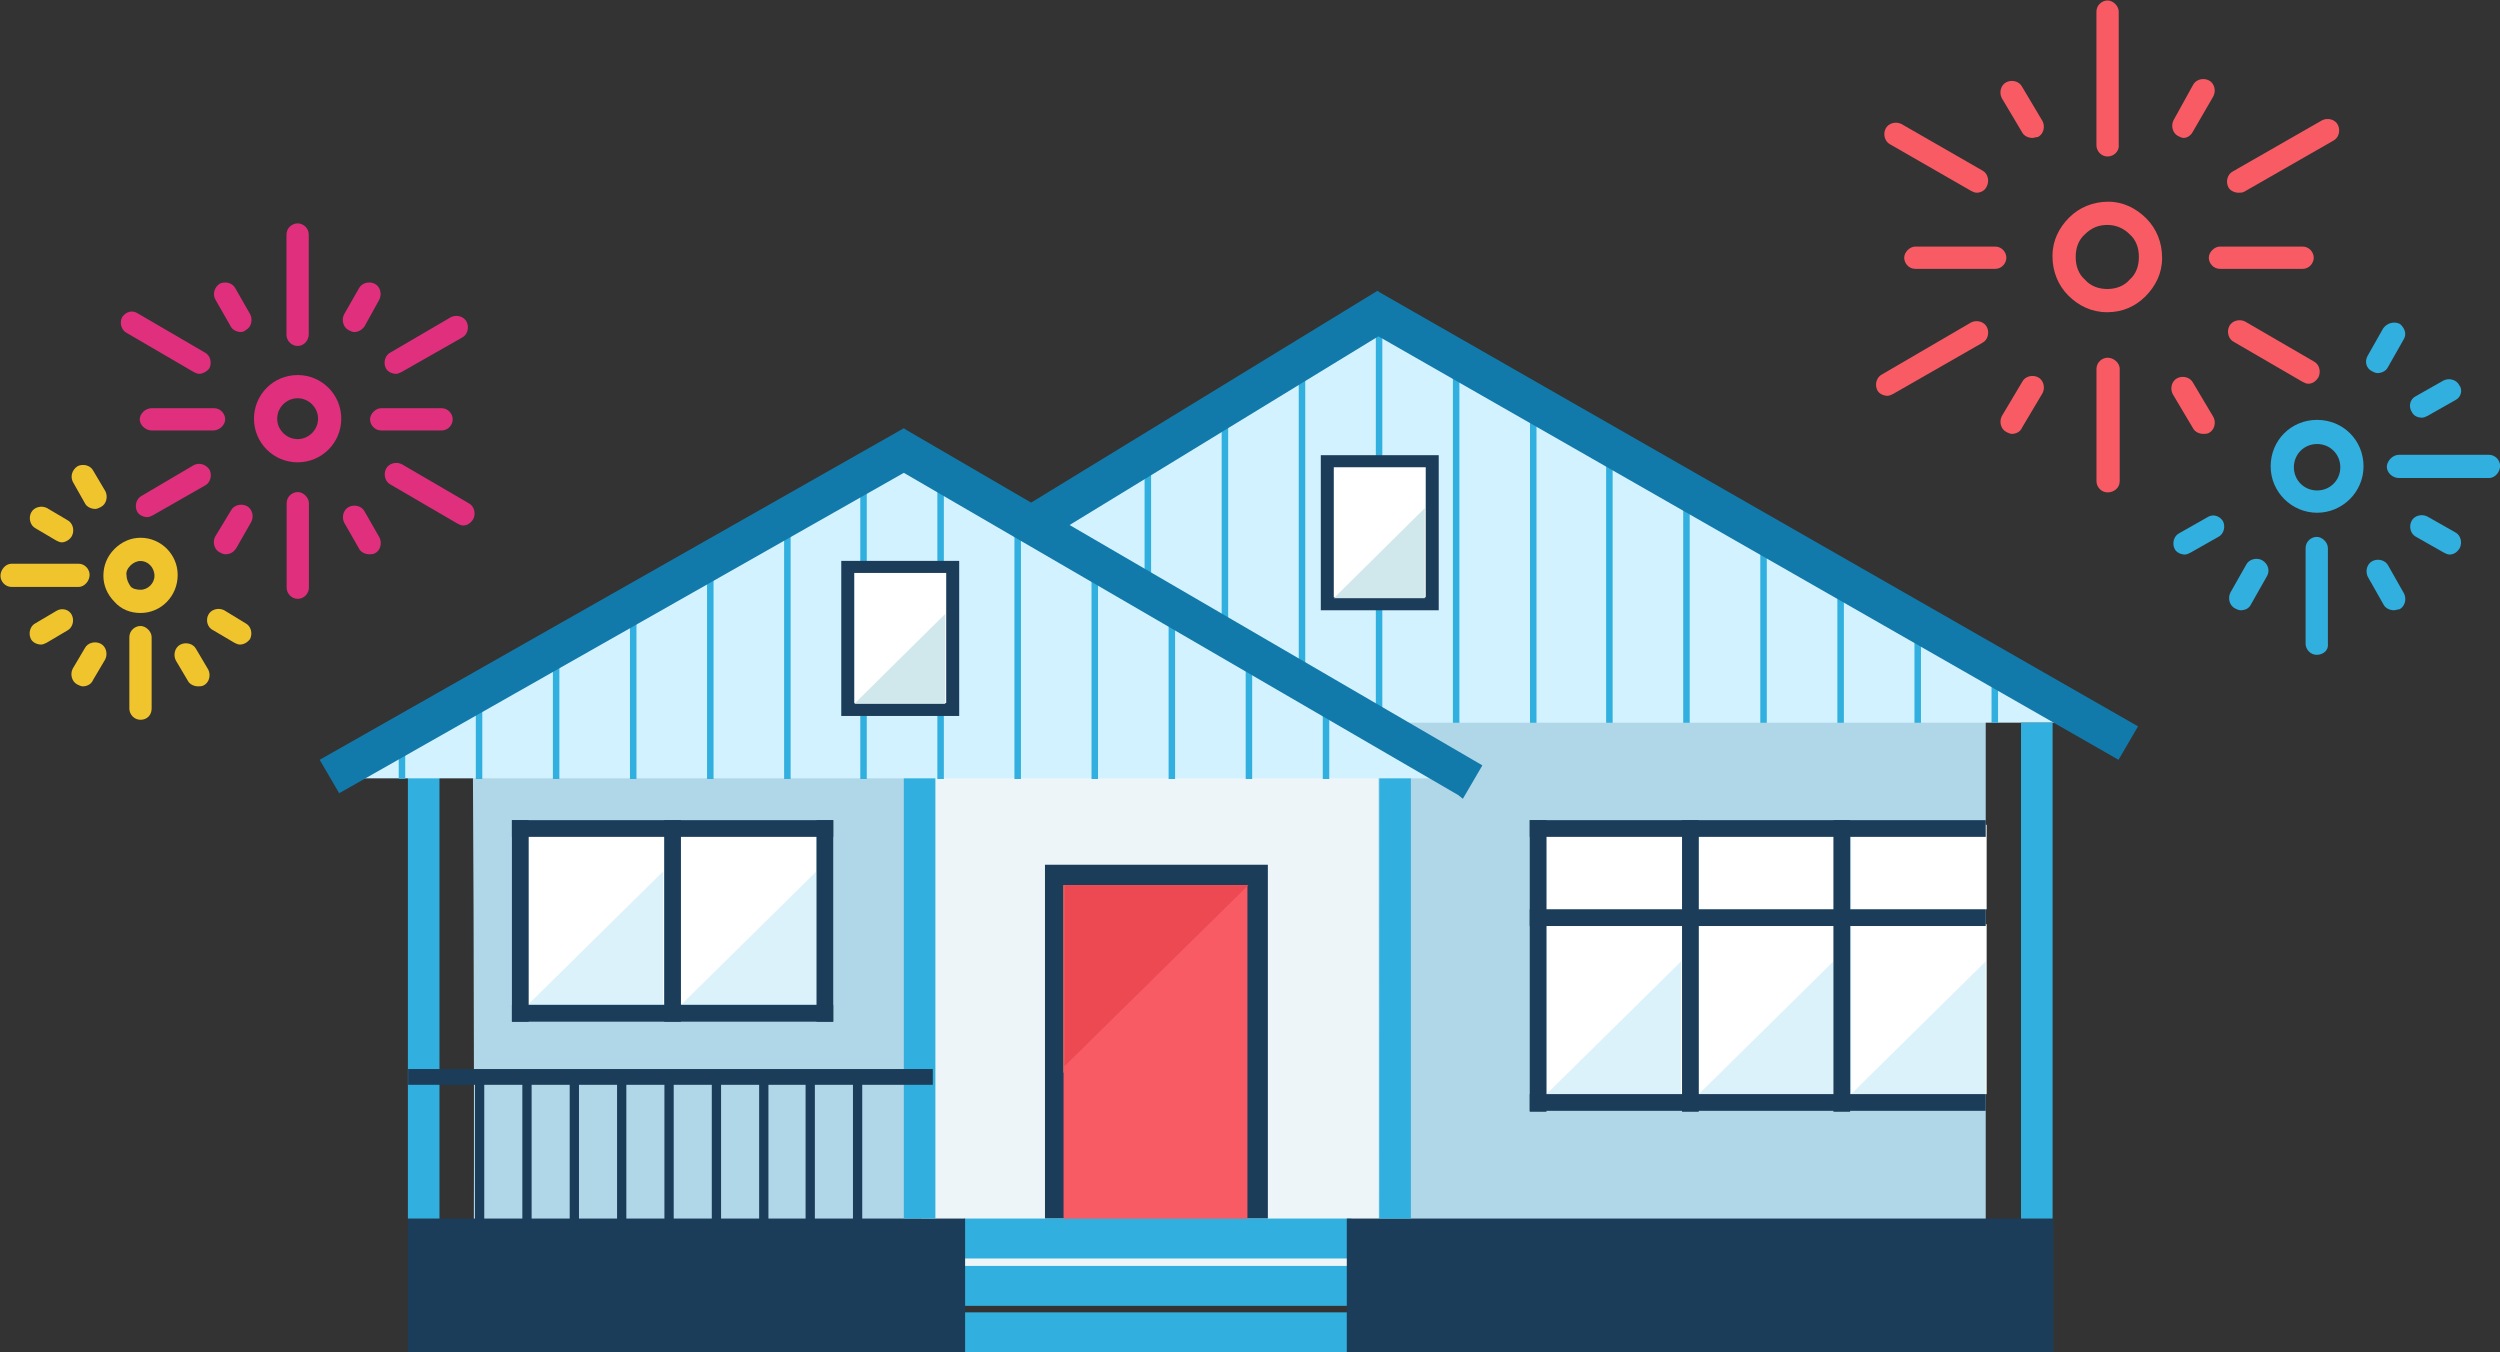 <?xml version="1.0" encoding="utf-8"?>
<!-- Generator: Adobe Illustrator 26.5.0, SVG Export Plug-In . SVG Version: 6.00 Build 0)  -->
<svg version="1.1" id="Layer_1" xmlns="http://www.w3.org/2000/svg" xmlns:xlink="http://www.w3.org/1999/xlink" x="0px" y="0px"
	 viewBox="0 0 269.2 145.6" style="enable-background:new 0 0 269.2 145.6;" xml:space="preserve">
<rect x="0" y="0" width="269.2" height="145.6" fill="#333333" stroke="none"/>
<style type="text/css">
	.st0{fill:#EEF5F8;}
	.st1{fill:#B0D7E8;}
	.st2{fill:#D3F2FF;}
	.st3{fill:none;}
	.st4{clip-path:url(#SVGID_00000172418923429360895870000008048072739763454100_);}
	.st5{fill:#31AFDF;}
	.st6{fill:#1C3D5A;}
	.st7{fill:#FFFFFF;}
	.st8{fill:#DCF2FA;}
	.st9{fill:#FFB640;}
	.st10{fill:#D0E8EB;}
	.st11{fill:#F95B65;}
	.st12{fill:#117AAA;}
	.st13{clip-path:url(#SVGID_00000070819241131018261100000007815256299109686191_);}
	.st14{fill:#ED4953;}
	.st15{fill:#E02F7C;}
	.st16{fill:#F0C42C;}
</style>
<g id="Group_23241" transform="translate(-406.75 -188.984)">
	<g id="Group_23229" transform="translate(-1938.227 -846.202)">
		<g id="Path_6297">
			<path class="st0" d="M2444,1118.1c0.1,14.8,0.2,56.2,0,56.4h51.2v-56.4H2444z"/>
		</g>
		<g id="Path_6096">
			<path class="st1" d="M2493.4,1110.1c0,20.5,0.1,64.3,0,64.5h65.4v-64.5H2493.4z"/>
		</g>
		<g id="Path_6094">
			<path class="st2" d="M2491.5,1113h79.4l-77.2-44.5l-38.6,23.5L2491.5,1113z"/>
		</g>
		<g id="Rectangle_2266">
			<rect x="2380.3" y="1067.3" class="st3" width="194.1" height="113.6"/>
		</g>
		<g id="Group_6653" transform="translate(2455.126 1068.52)">
			<g>
				<defs>
					<polygon id="SVGID_1_" points="0,23.5 36.4,44.5 115.8,44.5 38.6,0 					"/>
				</defs>
				<clipPath id="SVGID_00000090996238351900277850000000042037318711550388_">
					<use xlink:href="#SVGID_1_"  style="overflow:visible;"/>
				</clipPath>
				<g id="Group_6617" style="clip-path:url(#SVGID_00000090996238351900277850000000042037318711550388_);">
					<g id="Rectangle_2035">
						<rect x="13.1" y="2.1" class="st5" width="0.7" height="42.4"/>
					</g>
					<g id="Rectangle_2036">
						<rect x="21.4" y="2.1" class="st5" width="0.7" height="42.4"/>
					</g>
					<g id="Rectangle_2037">
						<rect x="29.7" y="2.1" class="st5" width="0.7" height="42.4"/>
					</g>
					<g id="Rectangle_2038">
						<rect x="38" y="2.1" class="st5" width="0.7" height="42.4"/>
					</g>
					<g id="Rectangle_2039">
						<rect x="46.3" y="2.1" class="st5" width="0.7" height="42.4"/>
					</g>
					<g id="Rectangle_2040">
						<rect x="54.6" y="2.1" class="st5" width="0.7" height="42.4"/>
					</g>
					<g id="Rectangle_2041">
						<rect x="62.8" y="2.1" class="st5" width="0.7" height="42.4"/>
					</g>
					<g id="Rectangle_2042">
						<rect x="71.1" y="2.1" class="st5" width="0.7" height="42.4"/>
					</g>
					<g id="Rectangle_2043">
						<rect x="79.4" y="2.1" class="st5" width="0.7" height="42.4"/>
					</g>
					<g id="Rectangle_2044">
						<rect x="87.7" y="2.1" class="st5" width="0.7" height="42.4"/>
					</g>
					<g id="Rectangle_2045">
						<rect x="96" y="2.1" class="st5" width="0.7" height="42.4"/>
					</g>
					<g id="Rectangle_2046">
						<rect x="104.3" y="2.1" class="st5" width="0.7" height="42.4"/>
					</g>
					<g id="Rectangle_2047">
						<rect x="112.6" y="2.1" class="st5" width="0.7" height="42.4"/>
					</g>
				</g>
			</g>
		</g>
		<g id="Rectangle_2268">
			<rect x="2457.5" y="1128.3" class="st6" width="24" height="38.1"/>
		</g>
		<g id="Path_6097">
			<path class="st1" d="M2395.9,1118.1c0.1,14.8,0.2,56.2,0,56.4h48.2v-56.4H2395.9z"/>
		</g>
		<g id="Rectangle_2305">
			<rect x="2448.8" y="1166.4" class="st5" width="41.7" height="4.3"/>
		</g>
		<g id="Rectangle_2309">
			<rect x="2448.8" y="1171.5" class="st5" width="41.7" height="4.3"/>
		</g>
		<g id="Rectangle_2310">
			<rect x="2448.8" y="1176.5" class="st5" width="41.7" height="4.3"/>
		</g>
		<g id="Rectangle_2298">
			<rect x="2401.9" y="1125" class="st7" width="14.6" height="18.3"/>
		</g>
		<g id="Rectangle_2288">
			<rect x="2418.3" y="1125" class="st7" width="14.6" height="18.3"/>
		</g>
		<g id="Path_6105">
			<path class="st8" d="M2401.9,1143.3l14.5-14.3v14.3H2401.9z"/>
		</g>
		<g id="Path_6101">
			<path class="st8" d="M2418.4,1143.3l14.5-14.3v14.3H2418.4z"/>
		</g>
		<g id="Path_6098">
			<path class="st9" d="M2459.5,1150.7v-20.2h19.8L2459.5,1150.7z"/>
		</g>
		<g id="Rectangle_2269">
			<rect x="2487.2" y="1084.2" class="st6" width="12.7" height="16.7"/>
		</g>
		<g id="Rectangle_2270">
			<rect x="2488.6" y="1085.5" class="st7" width="9.9" height="14"/>
		</g>
		<g id="Path_6099">
			<path class="st10" d="M2488.6,1099.6l9.8-9.7v9.7H2488.6z"/>
		</g>
		<g id="Rectangle_2307">
			<rect x="2388.9" y="1166.4" class="st6" width="60" height="14.4"/>
		</g>
		<g id="Rectangle_2308">
			<rect x="2490" y="1166.4" class="st6" width="76.1" height="14.4"/>
		</g>
		<g id="Rectangle_2271">
			<rect x="2493.5" y="1118.9" class="st5" width="3.4" height="47.5"/>
		</g>
		<g id="Rectangle_2272">
			<rect x="2562.6" y="1113" class="st5" width="3.4" height="53.4"/>
		</g>
		<g id="Rectangle_2273">
			<rect x="2459.5" y="1130.5" class="st11" width="19.8" height="35.9"/>
		</g>
		<g id="Rectangle_2274">
			<rect x="2442.3" y="1118.9" class="st5" width="3.4" height="47.5"/>
		</g>
		<g id="Rectangle_2304">
			<rect x="2388.9" y="1118.9" class="st5" width="3.4" height="47.5"/>
		</g>
		<g id="Rectangle_2275">
			<rect x="2511.5" y="1124" class="st7" width="14.6" height="9.1"/>
		</g>
		<g id="Rectangle_2276">
			<rect x="2527.9" y="1124" class="st7" width="14.6" height="9.1"/>
		</g>
		<g id="Rectangle_2277">
			<rect x="2544.3" y="1124" class="st7" width="14.6" height="9.1"/>
		</g>
		<g id="Rectangle_2278">
			<rect x="2511.5" y="1134.7" class="st7" width="14.6" height="18.3"/>
		</g>
		<g id="Rectangle_2279">
			<rect x="2527.9" y="1134.7" class="st7" width="14.6" height="18.3"/>
		</g>
		<g id="Path_6102">
			<path class="st8" d="M2511.5,1153l14.5-14.3v14.3H2511.5z"/>
		</g>
		<g id="Path_6103">
			<path class="st8" d="M2527.9,1153l14.5-14.3v14.3H2527.9z"/>
		</g>
		<g id="Rectangle_2280">
			<rect x="2544.3" y="1134.7" class="st7" width="14.6" height="18.3"/>
		</g>
		<g id="Path_6104">
			<path class="st8" d="M2544.3,1153l14.5-14.3v14.3H2544.3z"/>
		</g>
		<g id="Rectangle_2281">
			<rect x="2542.4" y="1123.5" class="st6" width="1.8" height="31.4"/>
		</g>
		<g id="Rectangle_2282">
			<rect x="2526.1" y="1123.5" class="st6" width="1.8" height="31.4"/>
		</g>
		<g id="Rectangle_2283">
			<rect x="2509.7" y="1123.5" class="st6" width="1.8" height="31.4"/>
		</g>
		<g id="Rectangle_2302">
			<rect x="2509.7" y="1153" class="st6" width="49.1" height="1.8"/>
		</g>
		<g id="Rectangle_2284">
			<rect x="2509.7" y="1133.1" class="st6" width="49.1" height="1.8"/>
		</g>
		<g id="Rectangle_2285">
			<rect x="2509.7" y="1123.5" class="st6" width="49.1" height="1.8"/>
		</g>
		<g id="Union_1">
			<path class="st12" d="M2493.4,1071.4l-36,22l-2.2-3.6l38.1-23.3l0.3,0.2l81.6,46.7l-2.1,3.6L2493.4,1071.4z"/>
		</g>
		<g id="Rectangle_2303">
			<rect x="2400.1" y="1123.5" class="st6" width="1.8" height="21.7"/>
		</g>
		<g id="Rectangle_2286">
			<rect x="2432.9" y="1123.5" class="st6" width="1.8" height="21.7"/>
		</g>
		<g id="Rectangle_2289">
			<rect x="2416.5" y="1123.5" class="st6" width="1.8" height="21.7"/>
		</g>
		<g id="Rectangle_2287">
			<rect x="2400.1" y="1123.5" class="st6" width="34.6" height="1.8"/>
		</g>
		<g id="Rectangle_2290">
			<rect x="2400.1" y="1143.4" class="st6" width="34.6" height="1.8"/>
		</g>
		<g id="Path_6100">
			<path class="st2" d="M2382.3,1119h119.4l-59.4-34.3L2382.3,1119z"/>
		</g>
		<g id="Rectangle_2267">
			<rect x="2380.3" y="1067.3" class="st3" width="194.1" height="113.6"/>
		</g>
		<g id="Group_6654" transform="translate(2382.312 1084.766)">
			<g>
				<defs>
					<polygon id="SVGID_00000025430572095977720360000016788385130574781607_" points="0,34.3 119.4,34.3 60,0 					"/>
				</defs>
				<clipPath id="SVGID_00000010303000878416651910000015029017172090596233_">
					<use xlink:href="#SVGID_00000025430572095977720360000016788385130574781607_"  style="overflow:visible;"/>
				</clipPath>
				<g id="Group_6621" style="clip-path:url(#SVGID_00000010303000878416651910000015029017172090596233_);">
					<g id="Rectangle_2092">
						<rect x="5.6" y="-6.9" class="st5" width="0.7" height="42.4"/>
					</g>
					<g id="Rectangle_2093">
						<rect x="13.9" y="-6.9" class="st5" width="0.7" height="42.4"/>
					</g>
					<g id="Rectangle_2094">
						<rect x="22.2" y="-6.9" class="st5" width="0.7" height="42.4"/>
					</g>
					<g id="Rectangle_2095">
						<rect x="30.5" y="-6.9" class="st5" width="0.7" height="42.4"/>
					</g>
					<g id="Rectangle_2096">
						<rect x="38.8" y="-6.9" class="st5" width="0.7" height="42.4"/>
					</g>
					<g id="Rectangle_2097">
						<rect x="47.1" y="-6.9" class="st5" width="0.7" height="42.4"/>
					</g>
					<g id="Rectangle_2098">
						<rect x="55.3" y="-6.9" class="st5" width="0.7" height="42.4"/>
					</g>
					<g id="Rectangle_2099">
						<rect x="63.6" y="-6.9" class="st5" width="0.7" height="42.4"/>
					</g>
					<g id="Rectangle_2100">
						<rect x="71.9" y="-6.9" class="st5" width="0.7" height="42.4"/>
					</g>
					<g id="Rectangle_2101">
						<rect x="80.2" y="-6.9" class="st5" width="0.7" height="42.4"/>
					</g>
					<g id="Rectangle_2102">
						<rect x="88.5" y="-6.9" class="st5" width="0.7" height="42.4"/>
					</g>
					<g id="Rectangle_2103">
						<rect x="96.8" y="-6.9" class="st5" width="0.7" height="42.4"/>
					</g>
					<g id="Rectangle_2104">
						<rect x="105.1" y="-6.9" class="st5" width="0.7" height="42.4"/>
					</g>
				</g>
			</g>
		</g>
		<g id="Union_2">
			<path class="st12" d="M2502,1120.8l-59.7-34.7l-60.8,34.5l-2.1-3.6l62.9-35.7l0.3,0.2l62,36.1l-2.1,3.6L2502,1120.8z"/>
		</g>
		<g id="Group_6725" transform="translate(2435.564 1095.581)">
			<g id="Rectangle_2105">
				<rect x="0" y="0" class="st6" width="12.7" height="16.7"/>
			</g>
			<g id="Rectangle_2106">
				<rect x="1.4" y="1.3" class="st7" width="9.9" height="14"/>
			</g>
			<g id="Path_6010">
				<path class="st10" d="M1.4,15.4l9.8-9.7v9.7H1.4z"/>
			</g>
		</g>
		<g id="Path_6011">
			<path class="st14" d="M2479.4,1130.5l-19.8,19.5v-19.5H2479.4z"/>
		</g>
		<g id="Rectangle_2107">
			<rect x="2380.3" y="1067.3" class="st3" width="194.1" height="113.6"/>
		</g>
		<g id="Group_6674" transform="translate(2388.922 1150.299)">
			<g id="Rectangle_2299">
				<rect x="7.2" y="0.6" class="st6" width="1" height="16.6"/>
			</g>
			<g id="Rectangle_2300">
				<rect x="12.3" y="0.6" class="st6" width="1" height="16.6"/>
			</g>
			<g id="Rectangle_2301">
				<rect x="17.4" y="0.6" class="st6" width="1" height="16.6"/>
			</g>
			<g id="Rectangle_2291">
				<rect x="22.5" y="0.6" class="st6" width="1" height="16.6"/>
			</g>
			<g id="Rectangle_2292">
				<rect x="27.6" y="0.6" class="st6" width="1" height="16.6"/>
			</g>
			<g id="Rectangle_2293">
				<rect x="32.7" y="0.6" class="st6" width="1" height="16.6"/>
			</g>
			<g id="Rectangle_2294">
				<rect x="37.8" y="0.6" class="st6" width="1" height="16.6"/>
			</g>
			<g id="Rectangle_2295">
				<rect x="42.8" y="0.6" class="st6" width="1" height="16.6"/>
			</g>
			<g id="Rectangle_2296">
				<rect x="47.9" y="0.6" class="st6" width="1" height="16.6"/>
			</g>
			<g id="Rectangle_2297">
				<rect x="0" y="0" class="st6" width="56.5" height="1.7"/>
			</g>
		</g>
	</g>
	<g id="Group_23239" transform="translate(542.773 -161.292)">
		<g id="Group_23234" transform="translate(67.226 351.527)">
			<g id="Group_23231" transform="translate(0.895)">
				<g id="Line_1911">
					<path class="st11" d="M22.8,15.6c-0.7,0-1.2-0.6-1.2-1.2V0c0-0.7,0.6-1.2,1.2-1.2s1.2,0.6,1.2,1.2v14.3
						C24.1,15,23.5,15.6,22.8,15.6z"/>
				</g>
				<g id="Line_1912">
					<path class="st11" d="M14.7,13.6c-0.4,0-0.9-0.2-1.1-0.6l-2.2-3.7c-0.3-0.6-0.1-1.4,0.5-1.7c0.6-0.3,1.4-0.1,1.7,0.5l2.2,3.7
						c0.3,0.6,0.1,1.4-0.5,1.7C15.1,13.5,14.9,13.6,14.7,13.6z"/>
				</g>
				<g id="Line_1913">
					<path class="st11" d="M8.7,19.5c-0.2,0-0.4-0.1-0.6-0.2l-8.7-5c-0.6-0.3-0.8-1.1-0.5-1.7c0.3-0.6,1.1-0.8,1.7-0.5l8.7,5
						c0.6,0.3,0.8,1.1,0.5,1.7C9.6,19.3,9.1,19.5,8.7,19.5z"/>
				</g>
				<g id="Line_1914">
					<path class="st11" d="M10.7,27.7H2.1c-0.7,0-1.2-0.6-1.2-1.2s0.6-1.2,1.2-1.2h8.6c0.7,0,1.2,0.6,1.2,1.2S11.4,27.7,10.7,27.7z"
						/>
				</g>
				<g id="Line_1915">
					<path class="st11" d="M31,13.6c-0.2,0-0.4-0.1-0.6-0.2c-0.6-0.3-0.8-1.1-0.5-1.7L32,7.9c0.3-0.6,1.1-0.8,1.7-0.5
						c0.6,0.3,0.8,1.1,0.5,1.7L32,12.9C31.8,13.3,31.4,13.6,31,13.6z"/>
				</g>
				<g id="Line_1916">
					<path class="st11" d="M36.9,19.5c-0.4,0-0.9-0.2-1.1-0.6c-0.3-0.6-0.1-1.4,0.5-1.7l9.6-5.5c0.6-0.3,1.4-0.1,1.7,0.5
						c0.3,0.6,0.1,1.4-0.5,1.7l-9.6,5.5C37.3,19.5,37.1,19.5,36.9,19.5z"/>
				</g>
				<g id="Line_1917">
					<path class="st11" d="M43.8,27.7h-8.9c-0.7,0-1.2-0.6-1.2-1.2s0.6-1.2,1.2-1.2h8.9c0.7,0,1.2,0.6,1.2,1.2S44.5,27.7,43.8,27.7z
						"/>
				</g>
			</g>
			<g id="Group_23233" transform="translate(0 21.769)">
				<g id="Group_23232" transform="translate(19.064)">
					<g id="Path_30727">
						<path class="st11" d="M4.6,10.6C4.6,10.6,4.6,10.6,4.6,10.6c-1.7,0-3.1-0.7-4.2-1.8c-1.1-1.1-1.7-2.6-1.7-4.2V4.5
							c0-1.6,0.7-3,1.8-4.1c1.1-1.1,2.6-1.7,4.2-1.7c1.6,0,3,0.7,4.1,1.8c1.1,1.1,1.7,2.6,1.7,4.2v0.1c0,1.6-0.7,3-1.8,4.1
							C7.6,10,6.2,10.6,4.6,10.6z M4.6,1.2c-0.9,0-1.7,0.3-2.4,1c-0.7,0.6-1,1.5-1,2.4c0,0,0,0.1,0,0.1c0,0.9,0.3,1.8,1,2.4
							c0.6,0.7,1.5,1,2.4,1c0.9,0,1.8-0.3,2.4-1c0.7-0.6,1-1.5,1-2.4c0,0,0-0.1,0-0.1c0-0.9-0.3-1.8-1-2.4C6.4,1.6,5.6,1.2,4.6,1.2
							C4.7,1.2,4.7,1.2,4.6,1.2z"/>
					</g>
				</g>
				<g id="Line_1918">
					<path class="st11" d="M23.7,30c-0.7,0-1.2-0.6-1.2-1.2V16.7c0-0.7,0.6-1.2,1.2-1.2S25,16,25,16.7v12.1C25,29.5,24.4,30,23.7,30
						z"/>
				</g>
				<g id="Line_1919">
					<path class="st11" d="M34,23.7c-0.4,0-0.9-0.2-1.1-0.6l-2.2-3.7c-0.3-0.6-0.1-1.4,0.5-1.7c0.6-0.3,1.4-0.1,1.7,0.5l2.2,3.7
						c0.3,0.6,0.1,1.4-0.5,1.7C34.4,23.7,34.2,23.7,34,23.7z"/>
				</g>
				<g id="Line_1920">
					<path class="st11" d="M45.3,18.3c-0.2,0-0.4-0.1-0.6-0.2l-7.4-4.3c-0.6-0.3-0.8-1.1-0.5-1.7c0.3-0.6,1.1-0.8,1.7-0.5l7.4,4.3
						c0.6,0.3,0.8,1.1,0.5,1.7C46.1,18.1,45.7,18.3,45.3,18.3z"/>
				</g>
				<g id="Line_1921">
					<path class="st11" d="M13.4,23.7c-0.2,0-0.4-0.1-0.6-0.2c-0.6-0.3-0.8-1.1-0.5-1.7l2.2-3.7c0.3-0.6,1.1-0.8,1.7-0.5
						c0.6,0.3,0.8,1.1,0.5,1.7l-2.2,3.7C14.3,23.5,13.8,23.7,13.4,23.7z"/>
				</g>
				<g id="Line_1922">
					<path class="st11" d="M0,19.6c-0.4,0-0.9-0.2-1.1-0.6c-0.3-0.6-0.1-1.4,0.5-1.7L9,11.7c0.6-0.3,1.4-0.1,1.7,0.5
						c0.3,0.6,0.1,1.4-0.5,1.7l-9.6,5.5C0.4,19.5,0.2,19.6,0,19.6z"/>
				</g>
			</g>
		</g>
		<g id="Group_23238" transform="translate(99.244 386.25)">
			<g id="Group_23235" transform="translate(20.745)">
				<g id="Line_1923">
					<path class="st5" d="M0,4.2c-0.2,0-0.4-0.1-0.6-0.2C-1.2,3.7-1.4,3-1.1,2.4l1.7-3C1-1.2,1.8-1.4,2.4-1.1C2.9-0.7,3.2,0,2.8,0.6
						l-1.7,3C0.9,4,0.4,4.2,0,4.2z"/>
				</g>
				<g id="Line_1924">
					<path class="st5" d="M4.8,9C4.3,9,3.9,8.8,3.7,8.4C3.3,7.8,3.5,7,4.1,6.7l3-1.7c0.6-0.3,1.4-0.1,1.7,0.5C9.2,6,9,6.8,8.4,7.1
						l-3,1.7C5.2,8.9,5,9,4.8,9z"/>
				</g>
				<g id="Line_1925">
					<path class="st5" d="M12,15.5H2.3c-0.7,0-1.3-0.6-1.3-1.2S1.6,13,2.3,13H12c0.7,0,1.2,0.6,1.2,1.2S12.7,15.5,12,15.5z"/>
				</g>
			</g>
			<g id="Group_23237" transform="translate(0 10.538)">
				<g id="Group_23236" transform="translate(10.538)">
					<g id="Path_30728">
						<path class="st5" d="M3.7,8.7c-2.7,0-5-2.2-5-5s2.2-5,5-5s5,2.2,5,5S6.4,8.7,3.7,8.7z M3.7,1.3c-1.4,0-2.5,1.1-2.5,2.5
							s1.1,2.5,2.5,2.5s2.5-1.1,2.5-2.5S5.1,1.3,3.7,1.3z"/>
					</g>
				</g>
				<g id="Line_1926">
					<path class="st5" d="M14.2,24c-0.7,0-1.2-0.6-1.2-1.2V12.5c0-0.7,0.6-1.2,1.2-1.2s1.2,0.6,1.2,1.2v10.3
						C15.5,23.5,14.9,24,14.2,24z"/>
				</g>
				<g id="Line_1927">
					<path class="st5" d="M22.5,19.2c-0.4,0-0.9-0.2-1.1-0.6l-1.7-3c-0.3-0.6-0.1-1.4,0.5-1.7c0.6-0.3,1.4-0.1,1.7,0.5l1.7,3
						c0.3,0.6,0.1,1.4-0.5,1.7C22.9,19.1,22.7,19.2,22.5,19.2z"/>
				</g>
				<g id="Line_1928">
					<path class="st5" d="M28.5,13.2c-0.2,0-0.4-0.1-0.6-0.2l-3-1.7c-0.6-0.3-0.8-1.1-0.5-1.7c0.3-0.6,1.1-0.8,1.7-0.5l3,1.7
						c0.6,0.3,0.8,1.1,0.5,1.7C29.3,13,28.9,13.2,28.5,13.2z"/>
				</g>
				<g id="Line_1929">
					<path class="st5" d="M6,19.2c-0.2,0-0.4-0.1-0.6-0.2c-0.6-0.3-0.8-1.1-0.5-1.7l1.7-3c0.3-0.6,1.1-0.8,1.7-0.5
						C9,14.2,9.2,15,8.8,15.6l-1.7,3C6.9,19,6.5,19.2,6,19.2z"/>
				</g>
				<g id="Line_1930">
					<path class="st5" d="M0,13.2c-0.4,0-0.9-0.2-1.1-0.6c-0.3-0.6-0.1-1.4,0.5-1.7l3-1.7C3,8.8,3.7,9,4.1,9.6
						c0.3,0.6,0.1,1.4-0.5,1.7l-3,1.7C0.4,13.1,0.2,13.2,0,13.2z"/>
				</g>
			</g>
		</g>
	</g>
	<g id="Group_23240" transform="translate(408 214.238)">
		<g id="Group_23234-2" transform="translate(12.998 0)">
			<g id="Group_23231-2" transform="translate(0)">
				<g id="Line_1911-2">
					<path class="st15" d="M17.8,12c-0.7,0-1.2-0.6-1.2-1.2V0c0-0.7,0.6-1.2,1.2-1.2S19-0.7,19,0v10.7C19,11.4,18.5,12,17.8,12z"/>
				</g>
				<g id="Line_1912-2">
					<path class="st15" d="M23.9,10.5c-0.2,0-0.4-0.1-0.6-0.2c-0.6-0.3-0.8-1.1-0.5-1.7l1.6-2.8c0.3-0.6,1.1-0.8,1.7-0.5
						c0.6,0.3,0.8,1.1,0.5,1.7L25,9.9C24.7,10.3,24.3,10.5,23.9,10.5z"/>
				</g>
				<g id="Line_1913-2">
					<path class="st15" d="M28.4,15c-0.4,0-0.9-0.2-1.1-0.6c-0.3-0.6-0.1-1.4,0.5-1.7l6.5-3.8c0.6-0.3,1.4-0.1,1.7,0.5
						c0.3,0.6,0.1,1.4-0.5,1.7L29,14.8C28.8,14.9,28.6,15,28.4,15z"/>
				</g>
				<g id="Line_1914-2">
					<path class="st15" d="M33.3,21.1h-6.5c-0.7,0-1.2-0.6-1.2-1.2s0.6-1.2,1.2-1.2h6.5c0.7,0,1.2,0.6,1.2,1.2S34,21.1,33.3,21.1z"
						/>
				</g>
				<g id="Line_1915-2">
					<path class="st15" d="M11.7,10.5c-0.4,0-0.9-0.2-1.1-0.6L9,7.1C8.6,6.5,8.8,5.7,9.4,5.3C10,5,10.8,5.2,11.1,5.8l1.6,2.8
						c0.3,0.6,0.1,1.4-0.5,1.7C12.1,10.4,11.9,10.5,11.7,10.5z"/>
				</g>
				<g id="Line_1916-2">
					<path class="st15" d="M7.2,15c-0.2,0-0.4-0.1-0.6-0.2l-7.2-4.2c-0.6-0.3-0.8-1.1-0.5-1.7C-0.7,8.3,0,8.1,0.6,8.5l7.2,4.2
						c0.6,0.3,0.8,1.1,0.5,1.7C8.1,14.7,7.6,15,7.2,15z"/>
				</g>
				<g id="Line_1917-2">
					<path class="st15" d="M8.7,21.1H2.1c-0.7,0-1.3-0.6-1.3-1.2s0.6-1.2,1.3-1.2h6.7c0.7,0,1.2,0.6,1.2,1.2S9.4,21.1,8.7,21.1z"/>
				</g>
			</g>
			<g id="Group_23233-2" transform="translate(1.617 16.33)">
				<g id="Group_23232-2" transform="translate(12.683)">
					<g id="Path_30727-2">
						<path class="st15" d="M3.5,8.2c-2.6,0-4.7-2.1-4.7-4.7s2.1-4.7,4.7-4.7s4.7,2.1,4.7,4.7S6.1,8.2,3.5,8.2z M3.5,1.3
							c-1.2,0-2.2,1-2.2,2.2s1,2.2,2.2,2.2s2.2-1,2.2-2.2S4.7,1.3,3.5,1.3z"/>
					</g>
				</g>
				<g id="Line_1918-2">
					<path class="st15" d="M16.2,22.9c-0.7,0-1.2-0.6-1.2-1.2v-9.1c0-0.7,0.6-1.2,1.2-1.2s1.2,0.6,1.2,1.2v9.1
						C17.4,22.3,16.9,22.9,16.2,22.9z"/>
				</g>
				<g id="Line_1919-2">
					<path class="st15" d="M8.4,18.1c-0.2,0-0.4-0.1-0.6-0.2c-0.6-0.3-0.8-1.1-0.5-1.7L9,13.4c0.3-0.6,1.1-0.8,1.7-0.5
						c0.6,0.3,0.8,1.1,0.5,1.7l-1.6,2.8C9.3,17.9,8.9,18.1,8.4,18.1z"/>
				</g>
				<g id="Line_1920-2">
					<path class="st15" d="M0,14.1c-0.4,0-0.9-0.2-1.1-0.6c-0.3-0.6-0.1-1.4,0.5-1.7L5,8.5C5.6,8.2,6.3,8.4,6.7,9
						c0.3,0.6,0.1,1.4-0.5,1.7l-5.6,3.2C0.4,14,0.2,14.1,0,14.1z"/>
				</g>
				<g id="Line_1921-2">
					<path class="st15" d="M23.9,18.1c-0.4,0-0.9-0.2-1.1-0.6l-1.6-2.8c-0.3-0.6-0.1-1.4,0.5-1.7c0.6-0.3,1.4-0.1,1.7,0.5l1.6,2.8
						c0.3,0.6,0.1,1.4-0.5,1.7C24.3,18.1,24.1,18.1,23.9,18.1z"/>
				</g>
				<g id="Line_1922-2">
					<path class="st15" d="M34,15c-0.2,0-0.4-0.1-0.6-0.2l-7.2-4.2c-0.6-0.3-0.8-1.1-0.5-1.7c0.3-0.6,1.1-0.8,1.7-0.5l7.2,4.2
						c0.6,0.3,0.8,1.1,0.5,1.7C34.8,14.8,34.4,15,34,15z"/>
				</g>
			</g>
		</g>
		<g id="Group_23238-2" transform="translate(0 26.047)">
			<g id="Group_23235-2" transform="translate(0)">
				<g id="Line_1923-2">
					<path class="st16" d="M9,3.5c-0.4,0-0.9-0.2-1.1-0.6L6.6,0.6C6.3,0,6.5-0.7,7.1-1.1c0.6-0.3,1.4-0.1,1.7,0.5l1.3,2.2
						c0.3,0.6,0.1,1.4-0.5,1.7C9.4,3.4,9.2,3.5,9,3.5z"/>
				</g>
				<g id="Line_1924-2">
					<path class="st16" d="M5.4,7.1C5.2,7.1,5,7,4.8,6.9L2.6,5.6C2,5.3,1.8,4.5,2.1,3.9c0.3-0.6,1.1-0.8,1.7-0.5L6,4.7
						c0.6,0.3,0.8,1.1,0.5,1.7C6.3,6.8,5.8,7.1,5.4,7.1z"/>
				</g>
				<g id="Line_1925-2">
					<path class="st16" d="M7.2,11.9H0c-0.7,0-1.2-0.6-1.2-1.2S-0.7,9.4,0,9.4h7.2c0.7,0,1.2,0.6,1.2,1.2S7.9,11.9,7.2,11.9z"/>
				</g>
			</g>
			<g id="Group_23237-2" transform="translate(3.178 7.905)">
				<g id="Group_23236-2" transform="translate(7.905)">
					<g id="Path_30728-2">
						<path class="st16" d="M2.8,6.8c-1.1,0-2.1-0.4-2.8-1.2c-0.8-0.8-1.2-1.8-1.2-2.8l1.2,0l-1.2,0c0-1.1,0.4-2.1,1.2-2.9
							c0.8-0.8,1.8-1.2,2.8-1.2c0,0,0,0,0,0c2.2,0,4,1.8,4,4C6.8,5,5,6.8,2.8,6.8C2.8,6.8,2.8,6.8,2.8,6.8z M2.8,1.2
							C2.8,1.2,2.8,1.2,2.8,1.2C2.4,1.2,2,1.4,1.7,1.7C1.4,2,1.2,2.4,1.3,2.8c0,0,0,0,0,0v0c0,0.4,0.2,0.8,0.4,1.1s0.7,0.4,1.1,0.4
							c0,0,0,0,0,0c0.8,0,1.5-0.7,1.5-1.5C4.3,1.9,3.6,1.2,2.8,1.2z"/>
					</g>
				</g>
				<g id="Line_1926-2">
					<path class="st16" d="M10.7,18.3c-0.7,0-1.2-0.6-1.2-1.2V9.4c0-0.7,0.6-1.2,1.2-1.2s1.2,0.6,1.2,1.2v7.7
						C11.9,17.8,11.4,18.3,10.7,18.3z"/>
				</g>
				<g id="Line_1927-2">
					<path class="st16" d="M4.5,14.7c-0.2,0-0.4-0.1-0.6-0.2c-0.6-0.3-0.8-1.1-0.5-1.7l1.3-2.2c0.3-0.6,1.1-0.8,1.7-0.5
						c0.6,0.3,0.8,1.1,0.5,1.7l-1.3,2.2C5.4,14.5,4.9,14.7,4.5,14.7z"/>
				</g>
				<g id="Line_1928-2">
					<path class="st16" d="M0,10.2c-0.4,0-0.9-0.2-1.1-0.6C-1.4,9-1.2,8.2-0.6,7.9l2.2-1.3C2.2,6.2,3,6.4,3.3,7
						c0.3,0.6,0.1,1.4-0.5,1.7L0.6,10C0.4,10.1,0.2,10.2,0,10.2z"/>
				</g>
				<g id="Line_1929-2">
					<path class="st16" d="M16.9,14.7c-0.4,0-0.9-0.2-1.1-0.6l-1.3-2.2c-0.3-0.6-0.1-1.4,0.5-1.7c0.6-0.3,1.4-0.1,1.7,0.5l1.3,2.2
						c0.3,0.6,0.1,1.4-0.5,1.7C17.3,14.7,17.1,14.7,16.9,14.7z"/>
				</g>
				<g id="Line_1930-2">
					<path class="st16" d="M21.4,10.2c-0.2,0-0.4-0.1-0.6-0.2l-2.2-1.3C17.9,8.4,17.7,7.6,18,7c0.3-0.6,1.1-0.8,1.7-0.5L22,7.9
						c0.6,0.3,0.8,1.1,0.5,1.7C22.2,10,21.8,10.2,21.4,10.2z"/>
				</g>
			</g>
		</g>
	</g>
</g>
</svg>
